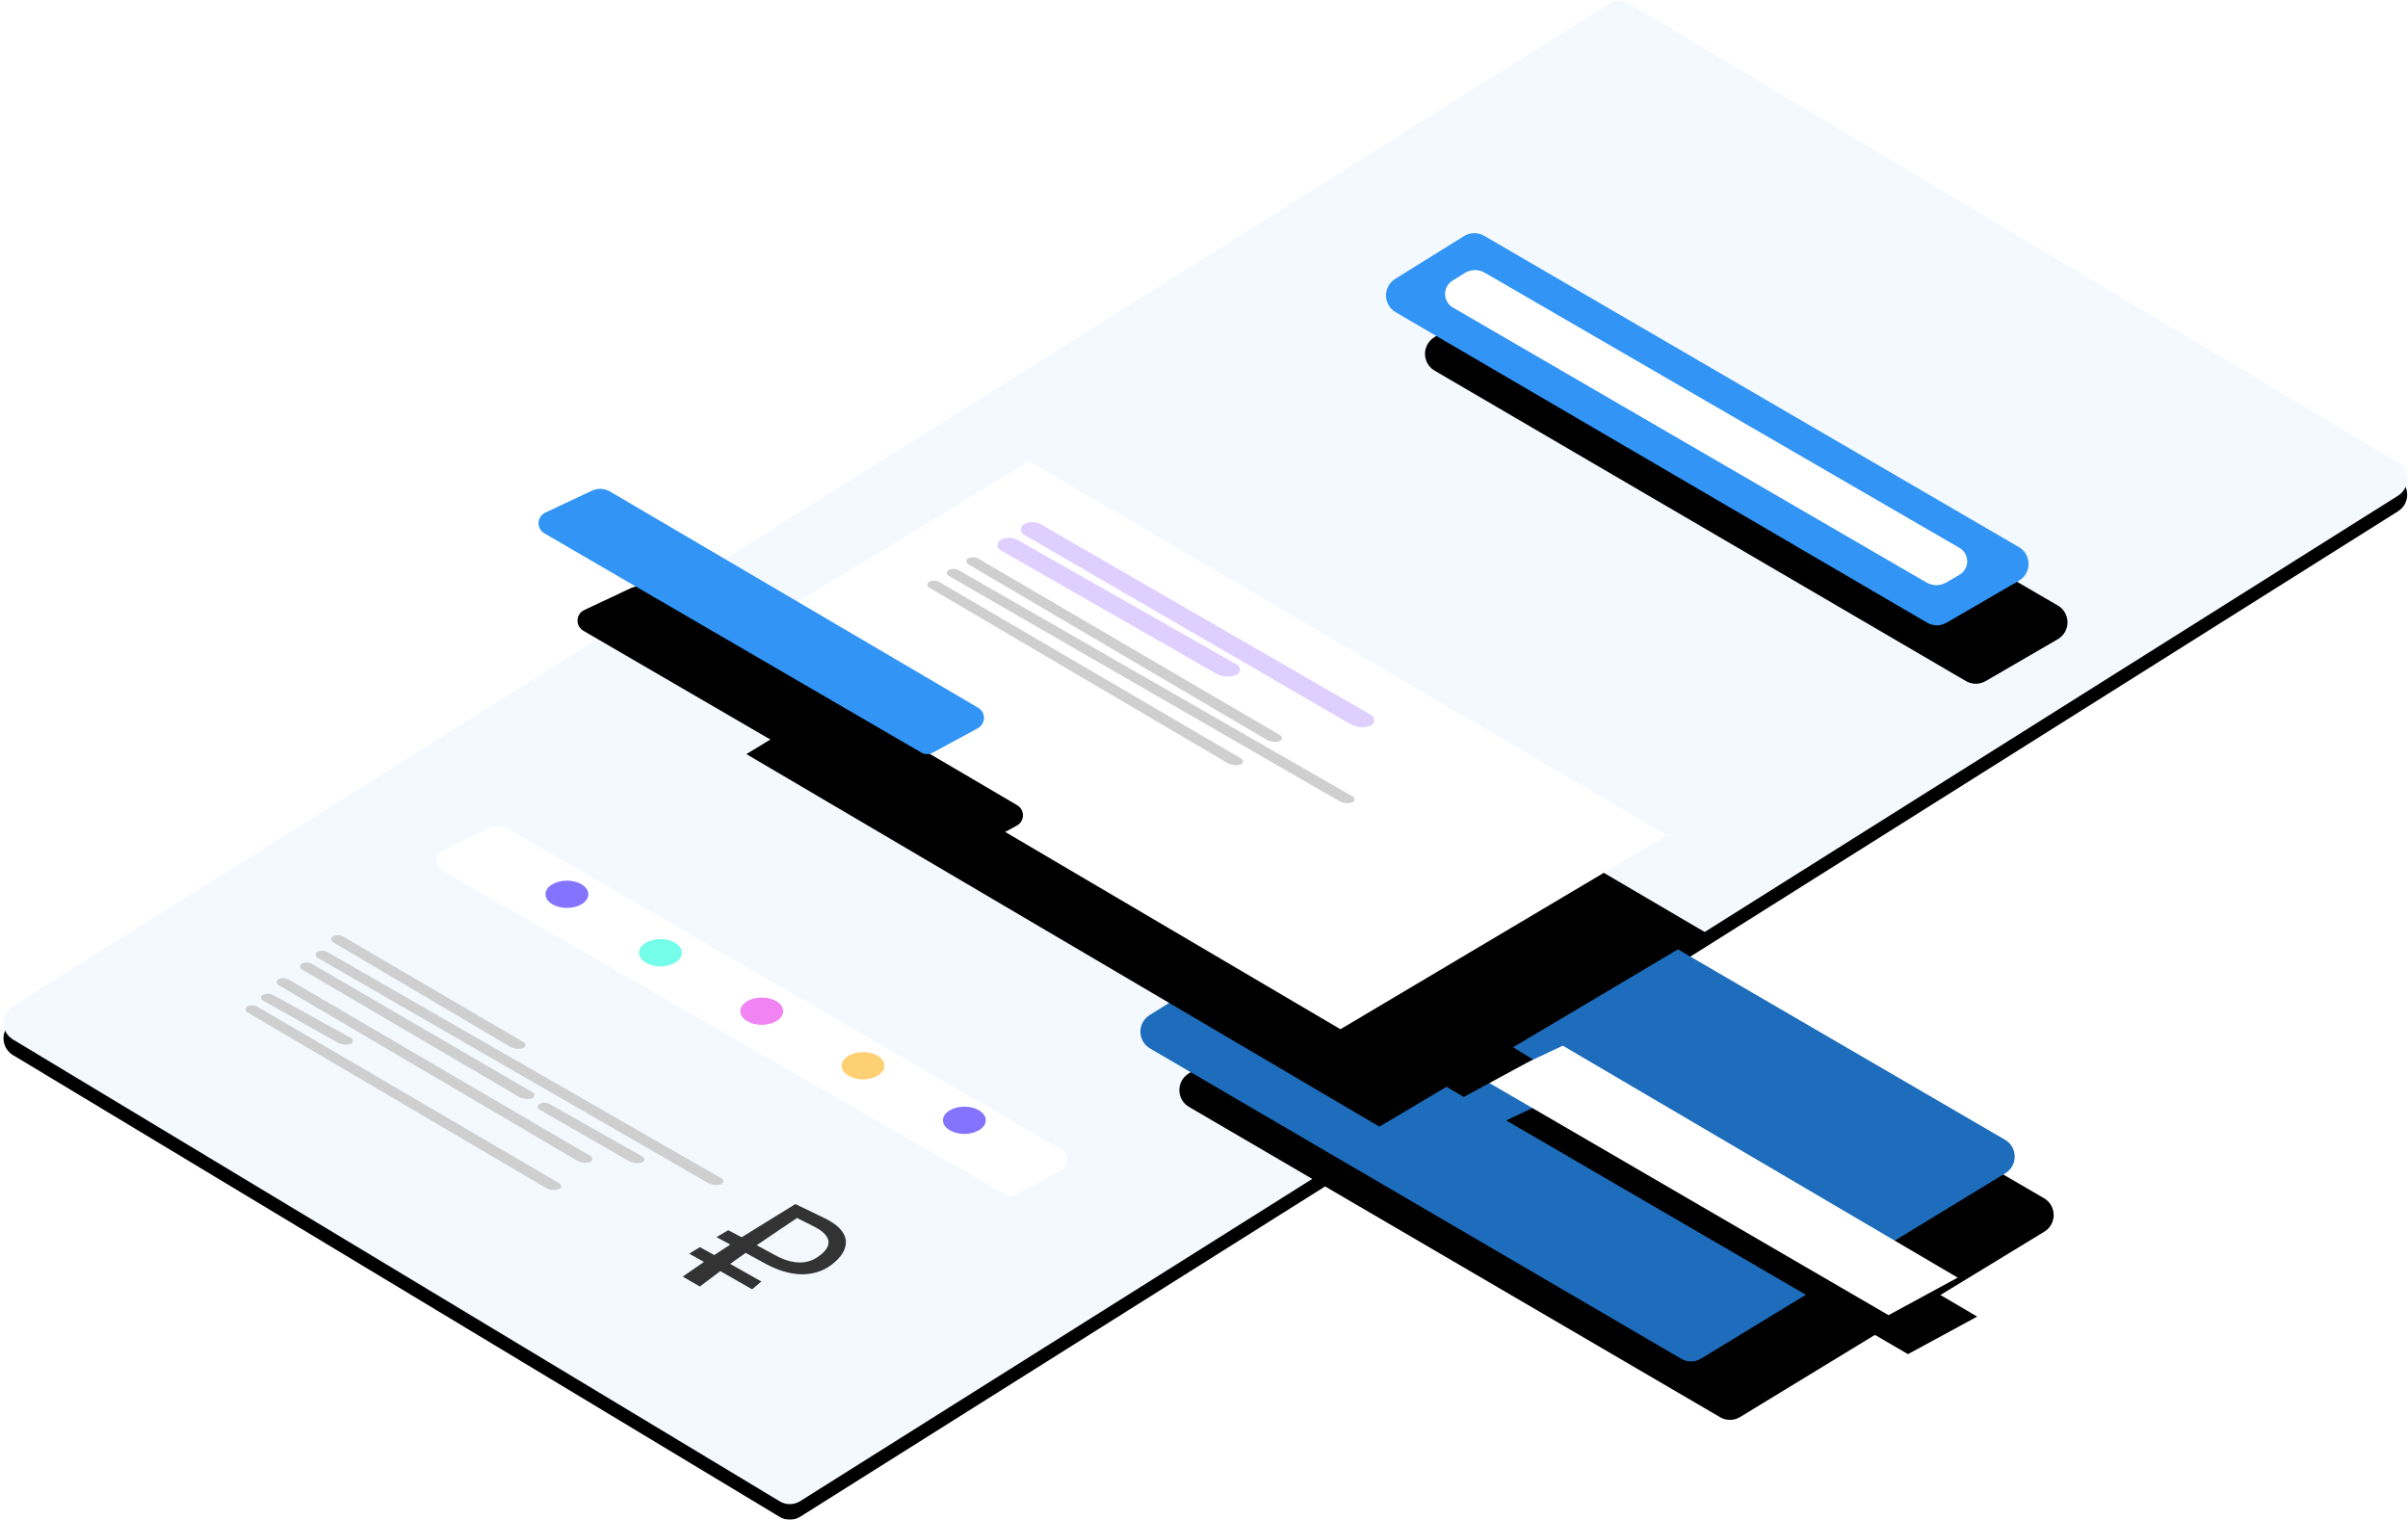 <?xml version="1.0" encoding="UTF-8"?>
<svg width="618px" height="390px" viewBox="0 0 618 390" version="1.1" xmlns="http://www.w3.org/2000/svg" xmlns:xlink="http://www.w3.org/1999/xlink">
    <!-- Generator: Sketch 48.2 (47327) - http://www.bohemiancoding.com/sketch -->
    <title>кп</title>
    <desc>Created with Sketch.</desc>
    <defs>
        <path d="M418.117,22.96 L615.354,140.679 C617.726,142.094 618.501,145.163 617.085,147.534 C616.681,148.212 616.122,148.784 615.455,149.204 L205.363,407.244 C203.766,408.25 201.738,408.27 200.121,407.296 L3.323,288.764 C0.957,287.34 0.194,284.267 1.619,281.902 C2.023,281.23 2.58,280.664 3.243,280.247 L412.896,23.019 C414.487,22.019 416.504,21.997 418.117,22.96 Z" id="path-1"></path>
        <filter x="-0.3%" y="-0.5%" width="100.6%" height="102.1%" filterUnits="objectBoundingBox" id="filter-2">
            <feOffset dx="0" dy="4" in="SourceAlpha" result="shadowOffsetOuter1"></feOffset>
            <feColorMatrix values="0 0 0 0 0   0 0 0 0 0   0 0 0 0 0  0 0 0 0.154 0" type="matrix" in="shadowOffsetOuter1"></feColorMatrix>
        </filter>
        <path d="M89.173,1.515 L226.578,81.5 C228.965,82.889 229.773,85.95 228.384,88.337 C227.965,89.056 227.374,89.659 226.664,90.091 L148.586,137.656 C147.016,138.612 145.049,138.63 143.462,137.703 L7.157,58.07 C4.773,56.677 3.969,53.615 5.362,51.231 C5.772,50.529 6.347,49.938 7.037,49.508 L84.015,1.591 C85.587,0.612 87.572,0.583 89.173,1.515 Z" id="path-3"></path>
        <filter x="-4.3%" y="-7.2%" width="115.0%" height="128.7%" filterUnits="objectBoundingBox" id="filter-4">
            <feOffset dx="10" dy="15" in="SourceAlpha" result="shadowOffsetOuter1"></feOffset>
            <feGaussianBlur stdDeviation="2.5" in="shadowOffsetOuter1" result="shadowBlurOuter1"></feGaussianBlur>
            <feColorMatrix values="0 0 0 0 0   0 0 0 0 0   0 0 0 0 0  0 0 0 0.251 0" type="matrix" in="shadowBlurOuter1"></feColorMatrix>
        </filter>
        <polygon id="path-5" points="113.084 57.354 214.43 116.879 196.674 126.516 93.548 66.534"></polygon>
        <filter x="-9.6%" y="-12.0%" width="124.9%" height="145.0%" filterUnits="objectBoundingBox" id="filter-6">
            <feOffset dx="5" dy="10" in="SourceAlpha" result="shadowOffsetOuter1"></feOffset>
            <feGaussianBlur stdDeviation="2.5" in="shadowOffsetOuter1" result="shadowBlurOuter1"></feGaussianBlur>
            <feColorMatrix values="0 0 0 0 0   0 0 0 0 0   0 0 0 0 0  0 0 0 0.251 0" type="matrix" in="shadowBlurOuter1"></feColorMatrix>
        </filter>
        <polygon id="path-7" points="67.826 31.023 100.43 50.879 82.674 60.516 48.29 40.203"></polygon>
        <filter x="-14.4%" y="-25.4%" width="147.9%" height="201.7%" filterUnits="objectBoundingBox" id="filter-8">
            <feOffset dx="5" dy="10" in="SourceAlpha" result="shadowOffsetOuter1"></feOffset>
            <feGaussianBlur stdDeviation="2.5" in="shadowOffsetOuter1" result="shadowBlurOuter1"></feGaussianBlur>
            <feColorMatrix values="0 0 0 0 0   0 0 0 0 0   0 0 0 0 0  0 0 0 0.251 0" type="matrix" in="shadowBlurOuter1"></feColorMatrix>
        </filter>
        <polygon id="path-9" points="83.135 0.357 246.818 96.37 163.015 146.134 0.557 50.525"></polygon>
        <filter x="-6.1%" y="-10.3%" width="118.3%" height="141.2%" filterUnits="objectBoundingBox" id="filter-10">
            <feOffset dx="10" dy="25" in="SourceAlpha" result="shadowOffsetOuter1"></feOffset>
            <feGaussianBlur stdDeviation="2.5" in="shadowOffsetOuter1" result="shadowBlurOuter1"></feGaussianBlur>
            <feColorMatrix values="0 0 0 0 0   0 0 0 0 0   0 0 0 0 0  0 0 0 0.251 0" type="matrix" in="shadowBlurOuter1"></feColorMatrix>
        </filter>
        <path d="M156.57,148.146 L251.063,203.647 C252.492,204.486 252.97,206.325 252.131,207.753 C251.854,208.224 251.454,208.61 250.975,208.871 L239.37,215.169 C238.449,215.669 237.335,215.652 236.43,215.126 L139.705,158.867 C138.273,158.034 137.787,156.198 138.62,154.766 C138.927,154.239 139.386,153.818 139.938,153.559 L151.912,147.932 C153.405,147.231 155.148,147.311 156.57,148.146 Z" id="path-11"></path>
        <filter x="-13.1%" y="-22.0%" width="139.4%" height="188.1%" filterUnits="objectBoundingBox" id="filter-12">
            <feOffset dx="10" dy="25" in="SourceAlpha" result="shadowOffsetOuter1"></feOffset>
            <feGaussianBlur stdDeviation="2.5" in="shadowOffsetOuter1" result="shadowBlurOuter1"></feGaussianBlur>
            <feColorMatrix values="0 0 0 0 0   0 0 0 0 0   0 0 0 0 0  0 0 0 0.251 0" type="matrix" in="shadowBlurOuter1"></feColorMatrix>
        </filter>
        <path d="M20.9,0.513 L158.129,80.396 C160.516,81.785 161.324,84.846 159.935,87.233 C159.498,87.983 158.874,88.606 158.124,89.042 L139.589,99.799 C138.032,100.702 136.11,100.699 134.557,99.792 L-1.803,20.127 C-4.188,18.734 -4.991,15.672 -3.598,13.287 C-3.187,12.584 -2.611,11.992 -1.92,11.562 L15.746,0.587 C17.318,-0.389 19.301,-0.418 20.9,0.513 Z" id="path-13"></path>
        <filter x="-9.2%" y="-10.9%" width="125.2%" height="141.2%" filterUnits="objectBoundingBox" id="filter-14">
            <feOffset dx="10" dy="15" in="SourceAlpha" result="shadowOffsetOuter1"></feOffset>
            <feGaussianBlur stdDeviation="2.5" in="shadowOffsetOuter1" result="shadowBlurOuter1"></feGaussianBlur>
            <feColorMatrix values="0 0 0 0 0   0 0 0 0 0   0 0 0 0 0  0 0 0 0.251 0" type="matrix" in="shadowBlurOuter1"></feColorMatrix>
        </filter>
    </defs>
    <g id="minimalMacbook-Copy" stroke="none" stroke-width="1" fill="none" fill-rule="evenodd" transform="translate(-4599, -1185)">
        <g id="кп" transform="translate(4599, 1163)">
            <g id="Rectangle-20-Copy-5">
                <use fill="black" fill-opacity="1" filter="url(#filter-2)" xlink:href="#path-1"></use>
                <use fill="#F3F9FF" fill-rule="evenodd" xlink:href="#path-1"></use>
            </g>
            <g id="Group-80" transform="translate(288, 233)">
                <g id="Rectangle-20">
                    <use fill="black" fill-opacity="1" filter="url(#filter-4)" xlink:href="#path-3"></use>
                    <use fill="#1D6DBC" fill-rule="evenodd" xlink:href="#path-3"></use>
                </g>
                <g id="Rectangle-20">
                    <use fill="black" fill-opacity="1" filter="url(#filter-6)" xlink:href="#path-5"></use>
                    <use fill="#FFFFFF" fill-rule="evenodd" xlink:href="#path-5"></use>
                </g>
                <g id="Rectangle-20-Copy-6">
                    <use fill="black" fill-opacity="1" filter="url(#filter-8)" xlink:href="#path-7"></use>
                    <use fill="#FFFFFF" fill-rule="evenodd" xlink:href="#path-7"></use>
                </g>
            </g>
            <g id="Group-55" transform="translate(181, 140)">
                <g id="Rectangle-20">
                    <use fill="black" fill-opacity="1" filter="url(#filter-10)" xlink:href="#path-9"></use>
                    <use fill="#FFFFFF" fill-rule="evenodd" xlink:href="#path-9"></use>
                </g>
                <path d="M86.182,16.591 L170.988,65.552 C171.687,65.956 171.926,66.849 171.523,67.547 C171.364,67.822 171.121,68.038 170.829,68.162 L170.829,68.162 C169.132,68.882 167.194,68.762 165.599,67.837 L81.748,19.199 C81.031,18.783 80.787,17.865 81.203,17.149 C81.332,16.925 81.518,16.739 81.741,16.608 L81.741,16.608 C83.11,15.803 84.807,15.797 86.182,16.591 Z" id="Rectangle-20" fill="#DFCFFF"></path>
                <path d="M80.186,20.581 L136.471,52.572 C137.166,52.968 137.409,53.852 137.014,54.547 C136.857,54.823 136.614,55.04 136.321,55.164 L136.321,55.164 C134.623,55.885 132.685,55.771 131.083,54.854 L75.75,23.191 C75.036,22.782 74.788,21.872 75.197,21.157 C75.326,20.932 75.512,20.744 75.736,20.613 L75.736,20.613 C77.107,19.807 78.804,19.795 80.186,20.581 Z" id="Rectangle-20-Copy" fill="#DFCFFF"></path>
                <path d="M70.095,25.375 L147.602,70.703 C147.994,70.932 148.125,71.435 147.896,71.826 C147.791,72.007 147.621,72.14 147.42,72.199 L147.42,72.199 C146.259,72.542 145.007,72.389 143.963,71.775 L67.412,26.768 C67.014,26.534 66.882,26.023 67.115,25.625 C67.195,25.49 67.311,25.38 67.451,25.307 L67.451,25.307 C68.285,24.875 69.283,24.9 70.095,25.375 Z" id="Rectangle-20-Copy-2" fill="#CFCFCF"></path>
                <path d="M65.101,28.364 L166.228,86.438 C166.617,86.662 166.752,87.158 166.528,87.547 C166.424,87.728 166.255,87.862 166.054,87.921 L166.054,87.921 C164.892,88.265 163.639,88.117 162.589,87.511 L62.418,29.756 C62.023,29.529 61.887,29.023 62.115,28.628 C62.194,28.491 62.31,28.38 62.451,28.307 L62.451,28.307 C63.286,27.874 64.285,27.896 65.101,28.364 Z" id="Rectangle-20-Copy-3" fill="#CFCFCF"></path>
                <path d="M60.095,31.375 L137.602,76.703 C137.994,76.932 138.125,77.435 137.896,77.826 C137.791,78.007 137.621,78.14 137.42,78.199 L137.42,78.199 C136.259,78.542 135.007,78.389 133.963,77.775 L57.412,32.768 C57.014,32.534 56.882,32.023 57.115,31.625 C57.195,31.49 57.311,31.38 57.451,31.307 L57.451,31.307 C58.285,30.875 59.283,30.9 60.095,31.375 Z" id="Rectangle-20-Copy-4" fill="#CFCFCF"></path>
            </g>
            <g id="Rectangle-20">
                <use fill="black" fill-opacity="1" filter="url(#filter-12)" xlink:href="#path-11"></use>
                <use fill="#3294F4" fill-rule="evenodd" xlink:href="#path-11"></use>
            </g>
            <g id="Group-57" transform="translate(112, 233)">
                <path d="M18.349,1.666 L160.427,84.018 C161.861,84.849 162.349,86.684 161.518,88.118 C161.242,88.595 160.839,88.987 160.354,89.25 L148.772,95.535 C147.856,96.033 146.748,96.019 145.845,95.499 L1.531,12.403 C0.095,11.576 -0.398,9.742 0.428,8.306 C0.735,7.774 1.197,7.349 1.752,7.088 L13.715,1.467 C15.199,0.77 16.93,0.844 18.349,1.666 Z" id="Rectangle-20" fill="#FFFFFF"></path>
                <ellipse id="Oval-29" fill="#8474FD" cx="33.5" cy="18.5" rx="5.5" ry="3.5"></ellipse>
                <ellipse id="Oval-29-Copy" fill="#74FDE9" cx="57.5" cy="33.5" rx="5.5" ry="3.5"></ellipse>
                <ellipse id="Oval-29-Copy-2" fill="#F183F3" cx="83.5" cy="48.5" rx="5.5" ry="3.5"></ellipse>
                <ellipse id="Oval-29-Copy-3" fill="#FDD074" cx="109.5" cy="62.5" rx="5.5" ry="3.5"></ellipse>
                <ellipse id="Oval-29-Copy-4" fill="#8474FD" cx="135.5" cy="76.5" rx="5.5" ry="3.5"></ellipse>
            </g>
            <g id="Group-56" transform="translate(360, 82)">
                <g id="Rectangle-20">
                    <use fill="black" fill-opacity="1" filter="url(#filter-14)" xlink:href="#path-13"></use>
                    <use fill="#3294F4" fill-rule="evenodd" xlink:href="#path-13"></use>
                </g>
                <path d="M21.06,9.989 L142.889,80.606 C144.795,81.711 145.444,84.151 144.34,86.056 C143.991,86.657 143.492,87.157 142.891,87.505 L139.455,89.5 C137.903,90.401 135.987,90.4 134.435,89.499 L12.876,18.92 C10.953,17.803 10.3,15.34 11.416,13.418 C11.747,12.848 12.213,12.368 12.773,12.02 L15.914,10.068 C17.483,9.093 19.462,9.063 21.06,9.989 Z" id="Rectangle-20" fill="#FFFFFF"></path>
            </g>
            <path d="M88.095,262.375 L134.417,289.477 C134.809,289.706 134.94,290.209 134.711,290.6 C134.606,290.781 134.436,290.914 134.235,290.973 L134.235,290.973 C133.074,291.316 131.823,291.162 130.78,290.546 L85.41,263.77 C85.013,263.535 84.881,263.022 85.115,262.625 C85.195,262.49 85.311,262.38 85.451,262.307 L85.451,262.307 C86.285,261.875 87.283,261.9 88.095,262.375 Z" id="Rectangle-20-Copy-2" fill="#CFCFCF"></path>
            <path d="M74.095,273.375 L151.602,318.703 C151.994,318.932 152.125,319.435 151.896,319.826 C151.791,320.007 151.621,320.14 151.42,320.199 L151.42,320.199 C150.259,320.542 149.007,320.389 147.963,319.775 L71.412,274.768 C71.014,274.534 70.882,274.023 71.115,273.625 C71.195,273.49 71.311,273.38 71.451,273.307 L71.451,273.307 C72.285,272.875 73.283,272.9 74.095,273.375 Z" id="Rectangle-20-Copy-7" fill="#CFCFCF"></path>
            <path d="M84.096,266.367 L185.224,324.441 C185.613,324.664 185.747,325.161 185.524,325.55 C185.42,325.731 185.25,325.865 185.05,325.924 L185.05,325.924 C183.887,326.268 182.635,326.12 181.585,325.514 L81.414,267.759 C81.018,267.531 80.883,267.026 81.111,266.631 C81.189,266.494 81.306,266.383 81.446,266.31 L81.446,266.31 C82.282,265.877 83.28,265.899 84.096,266.367 Z" id="Rectangle-20-Copy-3" fill="#CFCFCF"></path>
            <path d="M70.108,277.346 L90.169,288.438 C90.552,288.65 90.692,289.133 90.479,289.517 C90.378,289.7 90.21,289.835 90.009,289.894 L90.009,289.894 C88.846,290.238 87.592,290.096 86.535,289.501 L67.421,278.746 C67.029,278.525 66.89,278.027 67.111,277.634 C67.188,277.496 67.305,277.383 67.446,277.31 L67.446,277.31 C68.284,276.876 69.283,276.89 70.108,277.346 Z" id="Rectangle-20-Copy-8" fill="#CFCFCF"></path>
            <path d="M80.096,269.373 L136.746,302.365 C137.137,302.592 137.27,303.094 137.042,303.485 C136.937,303.665 136.767,303.799 136.566,303.858 L136.566,303.858 C135.405,304.201 134.153,304.048 133.108,303.435 L77.412,270.767 C77.015,270.534 76.882,270.023 77.115,269.626 C77.194,269.491 77.31,269.38 77.45,269.308 L77.45,269.308 C78.285,268.875 79.283,268.9 80.096,269.373 Z" id="Rectangle-20-Copy-4" fill="#CFCFCF"></path>
            <path d="M141.105,305.357 L164.935,318.85 C165.322,319.069 165.458,319.56 165.239,319.947 C165.136,320.129 164.967,320.264 164.766,320.323 L164.766,320.323 C163.604,320.666 162.351,320.519 161.3,319.914 L138.418,306.756 C138.023,306.529 137.887,306.024 138.115,305.629 C138.193,305.492 138.31,305.381 138.45,305.308 L138.45,305.308 C139.286,304.875 140.285,304.893 141.105,305.357 Z" id="Rectangle-20-Copy-10" fill="#CFCFCF"></path>
            <path d="M66.095,280.375 L143.602,325.703 C143.994,325.932 144.125,326.435 143.896,326.826 C143.791,327.007 143.621,327.14 143.42,327.199 L143.42,327.199 C142.259,327.542 141.007,327.389 139.963,326.775 L63.412,281.768 C63.014,281.534 62.882,281.023 63.115,280.625 C63.195,280.49 63.311,280.38 63.451,280.307 L63.451,280.307 C64.285,279.875 65.283,279.9 66.095,280.375 Z" id="Rectangle-20-Copy-9" fill="#CFCFCF"></path>
            <path d="M186.892,337.71 L190.347,339.52 L204.129,331 L211.9,334.753 C213.33,335.474 214.474,336.254 215.339,337.096 C216.205,337.949 216.749,338.847 216.976,339.792 C217.208,340.746 217.107,341.741 216.672,342.776 C216.247,343.818 215.414,344.879 214.175,345.957 C212.943,347.035 211.616,347.822 210.186,348.315 C208.753,348.802 207.275,349.039 205.746,349.024 C204.206,349.002 202.639,348.746 201.043,348.258 C199.431,347.764 197.844,347.081 196.283,346.214 L191.383,343.525 L187.406,346.358 L195.409,350.875 L193.03,352.88 L184.867,348.21 L179.618,352.165 L175.212,349.616 L180.673,345.85 L176.887,343.734 L179.617,342.057 L183.309,344.087 L187.432,341.39 L183.881,339.489 L186.892,337.71 Z M199.081,344.195 C201.228,345.372 203.297,345.976 205.292,345.996 C207.269,346.003 209.053,345.331 210.667,343.988 C212.294,342.645 212.919,341.361 212.541,340.149 C212.173,338.952 211.008,337.846 209.027,336.825 L204.552,334.578 L194.2,341.562 L199.081,344.195 Z" id="₽" fill="#333333"></path>
        </g>
    </g>
</svg>